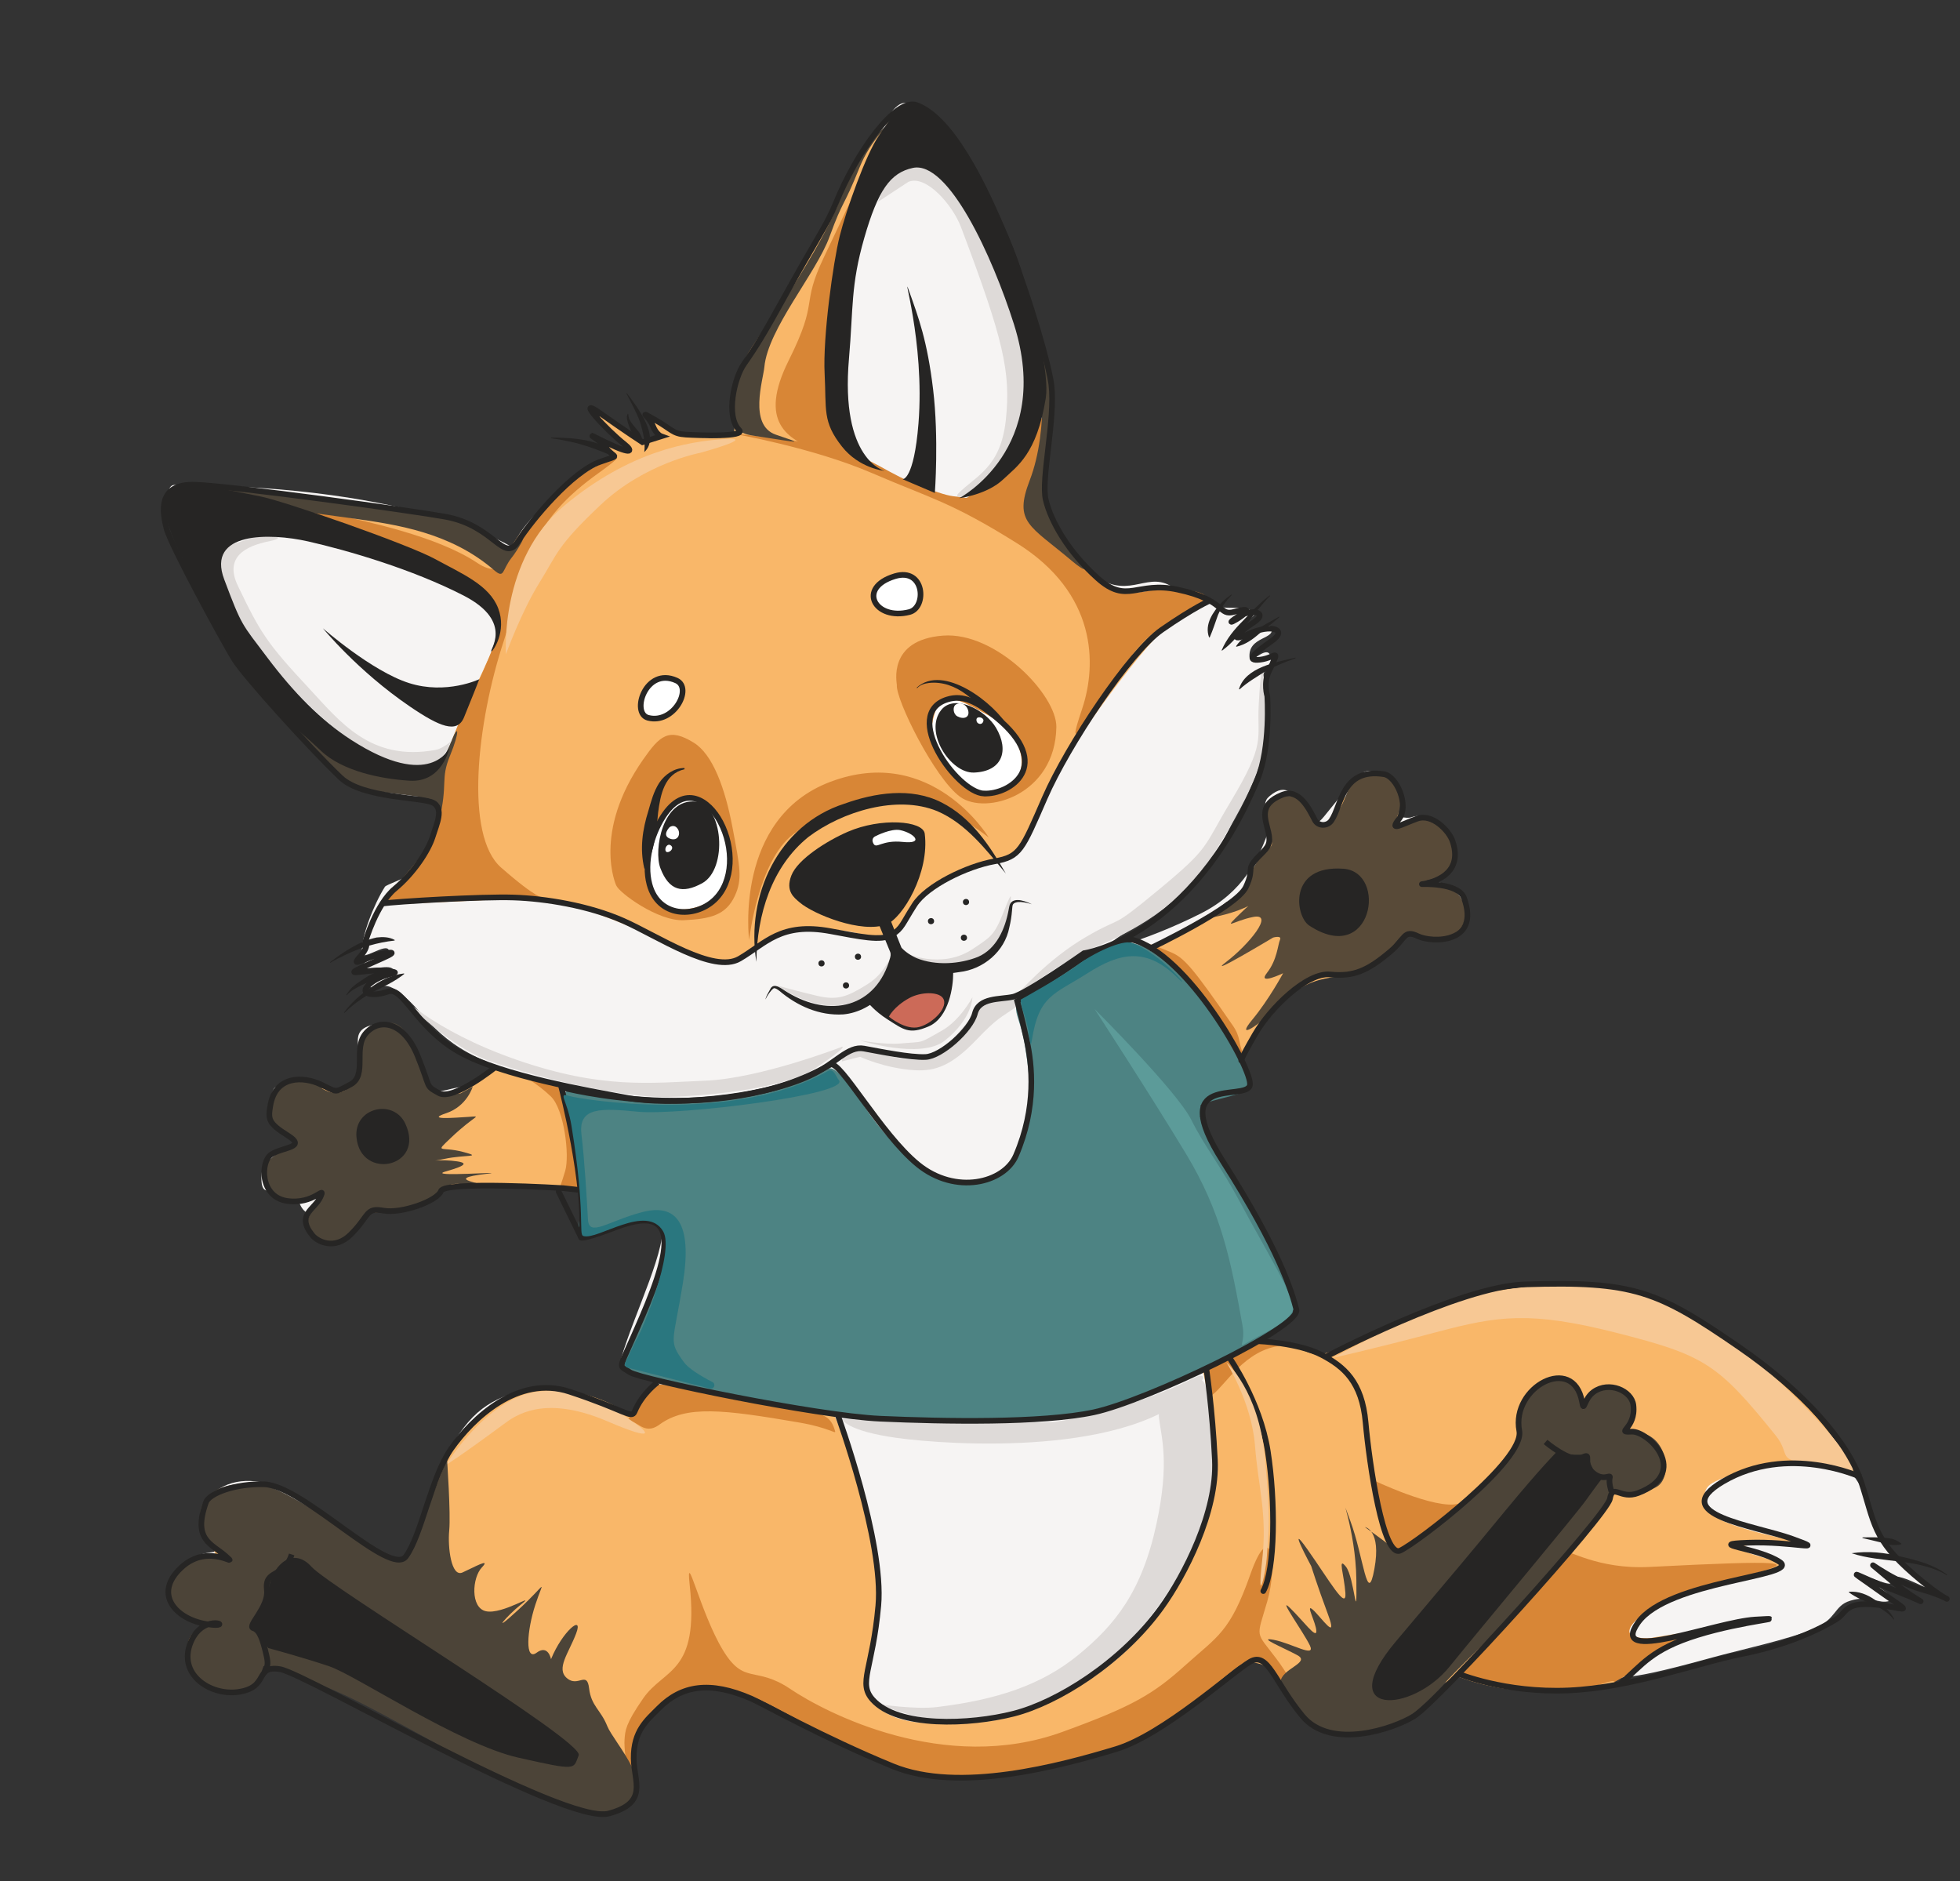 <?xml version="1.0" encoding="UTF-8"?> <svg xmlns="http://www.w3.org/2000/svg" width="347" height="333" viewBox="0 0 347 333" fill="none"><rect x="0" y="0" width="347" height="333" fill="#333333" stroke="none"/><g clip-path="url(#clip0_2246_365)"><path d="M77.519 147.363C78.714 145.395 79.095 141.126 76.803 140.993C74.356 140.856 68.9 141.497 64.791 139.601C54.28 134.742 37.247 109.721 33.055 100.5C29.265 92.154 28.84 85.837 30.876 85.847C74.567 85.995 90.907 97.021 90.907 97.021C91.608 91.284 111.013 75.945 122.403 76.839C125.501 77.085 128.983 80.089 130.509 75.552C132.188 70.545 134.596 58.754 141.032 48.648C152.574 30.552 157.213 16.998 160.581 18.312C168.194 21.274 171.596 23.881 178.711 47.908C190.864 88.975 179.835 82.088 184.498 89.175C188.058 94.579 184.601 95.838 194.201 102.181C200.254 106.176 203.375 100.723 207.957 104.189C209.952 105.7 212.587 105.198 214.257 106.659C216.392 108.516 220.43 106.681 221.992 108.529C222.595 109.249 219.608 109.749 219.481 111.721C219.368 113.451 224.473 110.058 224.965 110.956C226.245 113.289 220.749 112.483 221.234 116.549C221.373 117.709 224.604 113.727 224.969 116.422C225.181 118.013 223.671 117.886 223.503 120.347C223.089 126.556 223.333 134.214 222.317 136.48C216.529 149.346 214.515 156.054 199.878 164.72C190.182 170.464 203.005 166.59 212.688 161.661C220.163 157.854 222.687 152.097 224.322 147.833C225.681 144.294 222.652 142.687 224.782 140.915C230.844 135.869 229.826 150.178 234.39 144.562C240.565 136.962 241.093 136.129 243.05 136.588C248.617 137.892 243.155 146.397 246.227 144.864C247.379 144.287 248.948 144.99 249.814 144.689C252.19 143.866 254.979 144.842 256.209 147.037C257.733 149.759 256.708 154.808 253.774 155.379C247.808 156.531 259.668 154.73 258.839 160.031C257.493 168.561 253.283 165.633 249.556 165C245.829 164.367 244.196 168.28 240.295 168.856C232.059 170.07 229.967 173.455 229.967 173.455C229.967 173.455 227.001 168.695 222.32 176.832C215.063 189.466 218.857 185.868 218.429 186.524C214.074 193.335 221.657 192 213.043 194.096C212.114 194.328 204.788 198.744 212.469 207.252C223.612 219.602 226.783 227.461 228.154 231.114C228.608 232.335 221.535 236.007 221.426 237.306C221.206 239.884 223.968 239.983 233.43 240.206C239.452 240.344 240.893 240.348 251.151 234.614C258.605 230.446 281.942 222.886 301.337 235.273C317.91 245.854 320.757 250.166 328.88 262.283C330.607 264.87 330.5 267.655 331.774 270.307C333.856 274.666 339.415 278.852 341.063 280.679C342.547 282.328 336.733 278.403 334.877 279.164C333.703 279.645 336.98 281.486 331.034 279.304C327.065 277.842 336.643 282.714 334.525 283.396C332.523 284.042 331.187 282.244 327.549 283.371C324.643 284.268 325.217 286.586 321.167 288.313C316.688 290.223 307.937 292.093 303.252 293.389C283.481 298.852 290.939 295.454 275.632 298.789C273.06 299.349 268.687 298.001 266.415 297.954C260.927 297.861 259.811 294.409 257.4 296.138C250.583 301.033 249.549 302.872 247.6 303.962C235.834 310.515 228.252 303.205 226.487 297.906C222.472 285.837 210.733 302.559 205.017 304.979C168.201 320.584 154.659 306.199 134.695 299.818C130.853 298.594 127.983 297.123 126.017 296.774C121.389 295.964 120.322 297.257 115.623 300.908C114.737 301.597 112.157 305.414 112.121 306.947C111.729 324.018 105.817 320.006 91.86 314.107C53.337 297.834 50.413 292.145 46.656 294.848C40.023 299.622 30.961 297.141 33.858 291.01C35.069 288.446 38.865 286.068 34.689 285.357C30.962 284.724 28.83 282.251 30.558 279.493C34.25 273.575 37.903 275.427 40.313 274.061C43.043 272.514 31.709 270.624 36.882 265.134C43.453 258.179 55.213 264.286 65.107 274.465C73.796 283.402 73.642 267.386 77.856 259.569C82.862 250.282 85.567 248.167 92.921 245.924C97.187 244.623 106.422 253.616 112.175 253.259C113.561 253.17 116.749 243.584 116.887 242.248C117.068 240.357 109.704 241.412 109.975 240.456C112.257 232.496 118.532 220.209 117.09 216.049C114.635 208.94 102.608 208.617 91.799 207.62C80.99 206.624 76.778 204.047 75.712 205.891C70.56 214.787 65.92 208.347 63.122 211.903C59.427 216.601 53.742 216.422 52.886 212.477C51.932 208.082 57.555 211.7 55.008 206.857C53.616 204.229 46.22 215.231 46.282 208.57C46.344 201.909 52.51 204.725 51.699 201.808C50.947 199.104 45.027 199.811 48.472 192.746C49.479 190.679 59.491 196.049 62.932 190.7C65.576 186.59 59.726 181.625 68.02 181.184C74.414 180.849 71.152 195.063 79.082 192.95C87.822 190.62 99.189 193.342 86.322 188.005C76.278 183.838 75.077 178.57 70.093 175.239C67.105 173.243 66.803 176.237 65.277 174.418C64.469 173.458 70.219 172.332 69.552 171.543C68.733 170.574 65.1 172.107 64.448 171.074C63.66 169.816 69.29 169.528 68.822 168.187C68.354 166.847 64.13 170.156 64.061 168.756C63.911 165.838 66.199 160.043 68.153 156.972C68.366 156.639 71.64 155.5 71.885 155.163C75.08 150.877 76.175 149.547 77.514 147.32L77.519 147.363Z" fill="#F6F4F3"></path><path d="M72.323 158.642C72.323 158.642 84.34 155.755 98.079 159.371C111.818 162.987 124.433 170.443 126.737 170.487C134.189 170.631 132.308 165.202 140.765 164.731C153.833 164.017 150.922 166.257 156.667 165.46C160.487 164.938 160.349 161.204 161.451 160.116C166.532 155.055 169.2 154.098 173.793 153.143C184.31 150.952 181.657 146.419 186.052 138.558C191.244 129.271 205.017 110.7 209.562 108.332C213.518 106.276 202.761 109.672 195.42 104.016C189.631 99.56 186.619 96.808 181.87 94.801C167.645 88.78 156.84 83.307 151.061 80.775C145.282 78.242 146.273 77.057 145.765 67.462C145.256 57.866 150.897 38.98 152.952 30.123C154.045 25.373 160.012 19.623 156.522 22.724C153.072 25.786 146.94 40.013 139.889 51.05C132.059 63.303 133.009 61.309 130.914 65.32C129.035 68.921 130.314 73.277 129.964 76.696C129.872 77.586 124.913 77.871 121.569 76.95C117.941 75.943 115.912 73.689 115.604 73.693C114.3 73.727 118.88 77.272 114.19 78.426C113.614 78.572 106.845 73.463 106.169 73.698C105.397 73.955 112.439 79.515 111.526 79.877C110.612 80.239 108.633 78.584 107.816 78.923C106.005 79.689 109.721 80.51 108.901 80.828C103.261 83.052 102.797 83.592 94.859 91.249C90.618 95.341 90.71 97.859 89.398 96.729C84.925 92.886 77.212 91.751 65.729 89.9C54.246 88.049 34.913 85.211 32.918 87.385C30.923 89.559 34.729 89.104 42.227 89.815C49.724 90.525 78.848 99.925 81.765 102.799C84.681 105.673 88.908 108.006 88.496 111.277C88.084 114.549 79.893 129.209 78.583 135.37C77.274 141.531 78.336 146.563 74.901 151.042C72.046 154.76 67.149 160.261 67.149 160.261L72.346 158.65L72.323 158.642Z" fill="#F9B769"></path><path d="M117.441 245.338C115.626 244.873 114.606 245.171 114.153 246.995C113.235 250.724 111.499 250.557 110.793 250.08C109.703 249.331 112.398 251.274 110.793 250.08C106.317 246.766 95.763 244.133 90.231 247.257C79.37 253.383 79.04 258.624 76 265.586C72.841 272.837 72.616 277.681 68.5 276.457C42.717 268.781 49.186 260.518 41.283 263.959C33.234 267.472 38.373 273.941 38.322 276.19C38.272 278.44 34.619 273.817 31.695 278.159C28.771 282.5 30.726 283.399 33.547 285.559C36.367 287.719 38.258 286.426 36.072 287.644C27.598 292.384 40.462 300.636 42.531 297.892C53.336 283.569 94.902 317.307 104.335 317.467C112.557 317.606 111.006 313.37 111.994 308.105C112.982 302.84 120.977 294.825 130.617 298.743C143.967 304.165 154.145 308.625 162.098 310.567C169.076 312.274 187.457 311.102 194.302 308.008C203.078 304.045 203.18 303.241 205.083 302.046C206.986 300.851 207.047 300.81 207.581 300.582C221.302 294.653 220.434 290.974 229.175 298.783C237.609 306.321 238.576 304.017 244.845 302.631C251.112 301.233 257.813 296.66 257.813 296.66C257.813 296.66 265.29 299.958 274.542 299.248C283.795 298.539 286.037 298.436 286.037 298.436C286.037 298.436 283.096 291.309 293.532 289.733C303.968 288.156 312.955 286.61 312.955 286.61C312.955 286.61 298.946 289.944 291.919 290.409C284.477 290.902 289.988 283.634 299.205 281.334C310.716 278.453 318.23 277.544 313.555 276.156C306.965 274.205 304.61 273.364 317.296 273.136C322.739 273.035 298.955 270.498 301.592 264.948C302.348 263.362 301.018 262.355 310.743 260.072C318.414 258.276 321.14 259.556 323.601 259.9C326.521 260.321 329.743 263.169 327.645 259.417C320.073 245.837 306.158 237.249 300.842 234.452C288.647 228.023 284.317 226.121 265.114 228.415C254.628 229.667 246.575 234.247 238.808 237.913C232.655 240.815 232.867 239.646 229.615 238.659C227.072 237.897 222.45 237.69 222.45 237.69C222.45 237.69 223.232 237.519 212.86 242.299C212.86 242.299 214.361 248.884 214.419 249.922C215.406 268.314 212.896 272.155 206.361 283.559C200.456 293.877 188.619 300.944 181.11 302.808C173.602 304.673 162.562 306.531 157.031 303.32C151.5 300.109 153.693 299.407 155.119 284.368C156.288 271.965 148.64 252.313 147.81 250.795C147.57 250.351 132.73 249.22 117.462 245.325L117.441 245.338Z" fill="#F9B769"></path><path d="M200.813 168.964L218.368 189.237C218.368 189.237 224.451 179.118 229.335 175.532C235.067 171.317 240.703 174.119 243.067 170.615C248.397 162.752 247.809 164.923 251.658 165.75C257.2 166.936 261.336 165.1 258.15 159.696C255.79 155.688 249.382 157.927 252.665 155.303C256.109 152.56 258.38 149.935 255.755 147.015C253.309 144.305 252.194 145.472 249.466 146.479C246.97 147.404 245.964 148.283 246.989 145.995C247.78 144.239 247.64 142.793 247.195 141.461C246.485 139.291 245.141 136.328 243.109 137.363C241.357 138.254 239.959 139.443 238.489 140.763C235.578 143.365 234.434 148.979 231.874 145.226C228.622 140.468 223.071 141.967 224.203 146.011C225.954 152.29 221.61 152.017 221.043 155.56C220.669 157.86 219.704 158.162 217.158 159.863C210.596 164.221 200.812 168.953 200.812 168.953L200.813 168.964Z" fill="#F9B769"></path><path d="M87.873 189.129C87.873 189.129 87.858 189.186 86.103 190.418C83.422 192.289 81.176 194.108 79.138 193.714C77.45 193.388 74.901 192.581 73.66 187.714C71.921 180.894 66.393 181.291 64.776 186.631C63.159 191.971 62.402 193.271 59.961 193.002C54.411 192.389 49.659 191.186 48.679 193.756C47.382 197.166 48.118 199.003 50.758 200.755C53.398 202.507 54.59 201.628 51.572 203.517C48.553 205.407 46.111 208.899 49.986 210.503C53.377 211.913 57.584 210.674 57.107 211.369C54.176 215.656 52.665 217.552 57.35 218.191C62.381 218.877 60.904 215.633 64.673 214.864C68.441 214.095 69.012 215.468 74.027 212.339C79.021 209.213 72.747 209.72 85.986 210.064C99.224 210.407 101.55 211.185 101.819 209.943C102.551 206.678 100.101 193.718 99.061 192.929C95.434 190.184 87.862 189.13 87.862 189.13L87.873 189.129Z" fill="#F9B769"></path><path d="M212.547 195.663C212.361 195.762 213.367 196.907 213.233 197.077C212.544 197.94 212.116 196.935 212.72 198.216C214.386 201.756 218.959 209.106 221.322 213.608C227.719 225.822 227.068 225.801 228.787 230.984C229.076 231.841 228.798 233.655 228.042 234.142C222.272 237.767 198.11 250.387 190.779 250.976C182.327 251.667 151.946 251.908 137.249 248.835C132.952 247.941 109.161 243.414 109.907 241.554C110.653 239.694 117.427 224.5 117.386 220.194C117.354 216.337 114.026 215.448 111.31 216.465C104.478 219.03 101.691 221.749 102.63 215.621C103.436 210.301 100.893 199.881 99.579 195.045C99.263 193.873 100.274 192.763 101.478 192.993C107.295 194.091 121.343 196.328 128.981 194.074C135.887 192.039 137.051 192.945 139.857 192.126C141.504 191.644 145.655 189.014 147.064 189.121C148.329 189.212 150.931 192.673 153.278 196.209C159.96 206.299 171.511 214.334 178.312 206.362C183.531 200.239 182.58 192.28 181.455 185.068C180.583 179.519 178.252 178.049 181.716 176.018C183.68 174.871 188.274 172.09 192.38 169.169C194.599 167.584 197.363 166.781 198.774 166.447C199.341 166.314 199.78 166.767 200.335 166.899C205.204 168.066 208.043 171.213 209.444 172.63C213.958 177.183 221.628 190.938 221.324 192.349C221.003 193.806 214.789 194.449 212.558 195.661L212.547 195.663Z" fill="#4D8383"></path><path d="M157.409 21.22C157.409 21.22 149.356 35.281 147.493 48.69C145.033 66.405 151.006 79.857 154.875 83.057C157.255 85.027 150.414 82.083 144.661 79.768C139.485 77.681 134.147 74.799 139.64 63.794C145.134 52.788 141.635 54.438 145.881 45.506C150.126 36.575 157.409 21.22 157.409 21.22Z" fill="#D88636"></path><path d="M92.067 190.081C92.067 190.081 98.874 191.357 99.343 193.072C100.236 196.32 102.032 208.038 102.36 209.77C102.688 211.501 101.298 210.27 100 210.271C98.702 210.272 98.808 211.525 100.069 207.261C100.866 204.537 99.893 196.394 97.53 194.102C95.167 191.811 92.058 190.093 92.058 190.093L92.067 190.081Z" fill="#D88636"></path><path d="M203.538 167.11C203.538 167.11 215.132 176.613 217.445 183.178C217.792 184.148 220.679 187.785 220.105 186.566C219.222 184.703 219.709 183.622 218.236 181.511C211.3 171.506 209.73 169.593 207.355 168.59C204.981 167.587 203.527 167.111 203.527 167.111L203.538 167.11Z" fill="#D88636"></path><path d="M242.863 261.9C242.863 261.9 254.219 267.384 258.265 266.175C258.265 266.175 257.71 266.967 255.286 268.862C250.781 272.392 247.46 277.001 245.763 272.65C244.067 268.299 242.872 261.887 242.872 261.887L242.863 261.9Z" fill="#D88636"></path><path d="M257.743 296.152C271.902 300.796 282.329 298.506 282.329 298.506C289.286 296.069 282.462 299.612 288.35 296.335C294.238 293.058 294.488 289.806 307.1 287.573C310.837 286.907 313.212 285.249 303.437 287.934C293.661 290.619 286.68 290.826 288.852 287.74C294.973 279.047 341.392 274.866 292.036 277.385C282.701 277.862 277.482 274.13 276.997 274.76C274.056 278.499 257.988 296.178 257.988 296.178L257.743 296.152Z" fill="#D88636"></path><path d="M112.043 318.735C113.963 315.933 111.229 310.54 112.384 308.148C114.512 303.769 118.193 297.479 126.71 298.716C135.227 299.953 137.438 302.989 148.937 308.291C159.157 313.009 169.541 319.753 200.436 308.255C211.619 304.093 219.217 292.198 223.169 293.794C226.554 295.16 228.656 305.39 235.55 306.48C242.478 307.577 246.017 305.901 245.947 305.964C245.115 306.734 242.713 307.153 238.269 305.672C230.262 302.999 229.986 298.94 225.964 293.625C222.188 288.621 222.419 290.188 224.349 283.512C226.279 276.837 224.972 268.47 221.357 278.723C217.743 288.976 215.578 289.63 209.908 294.74C204.238 299.849 200.64 302.039 188.064 306.598C167.202 314.16 146.161 303.189 139.918 298.986C133.675 294.783 131.809 298.404 127.99 292.118C123.978 285.515 121.345 273.599 122.104 280.592C123.818 296.323 117.58 295.297 113.875 300.645C110.704 305.225 110.694 306.337 110.569 307.958C110.362 310.556 112.02 318.727 112.02 318.727L112.043 318.735Z" fill="#D88636"></path><path d="M213.899 242.43C213.899 242.43 222.525 237.858 223.241 237.772C224.705 237.598 227.988 238.107 226.76 238.232C220.484 238.905 216.999 245.084 214.754 246.826C213.285 247.969 213.909 242.417 213.909 242.417L213.899 242.43Z" fill="#D88636"></path><path d="M112.355 249.895C112.786 248.073 114.971 246.206 115.497 245.176C116.023 244.145 140.272 249.376 143.261 249.91C145.969 250.39 147.197 250.914 147.855 253.387C147.997 253.931 146.731 252.718 141.476 251.817C128.025 249.508 121.476 248.729 116.732 252.199C113.819 254.329 112.606 250.899 110.951 251.68C110.493 251.899 112.345 249.907 112.345 249.907L112.355 249.895Z" fill="#D88636"></path><path d="M129.795 76.772C133.695 77.109 144.436 78.179 150.249 80.069C156.062 81.96 157.997 84.72 166.898 87.418C169.009 88.057 169.541 87.817 171.009 88.137C172.296 88.412 183.208 73.603 184.537 74.049C186.094 74.567 181.747 91.671 182.386 92.409C183.699 93.924 185.388 94.525 187.966 96.219C192.645 99.3 194.623 103.342 197.771 104.649C200.109 105.623 203.672 104.241 206.414 104.265C212.851 104.299 215.529 105.541 212.166 107.494C205.842 111.174 204.091 111.065 199.994 116.536C192.086 127.126 188.303 135.232 191.574 125.504C194.226 117.599 194.219 105.018 180.016 96.145C168.203 88.769 164.913 88.293 154.396 83.753C143.878 79.214 129.795 76.772 129.795 76.772Z" fill="#D88636"></path><path d="M166.951 112.519C176.324 111.806 187.088 123.014 187.018 128.687C186.845 140.772 174.534 144.332 170.01 141.078C165.486 137.824 158.558 123.826 158.78 121.27C158.81 120.97 157.022 113.276 166.962 112.517L166.951 112.519Z" fill="#D88636"></path><path d="M109.117 156.765C109.582 157.996 116.476 163.134 121.111 162.899C125.746 162.665 128.517 162.015 130.089 158.604C131.462 155.636 131.015 153.556 129.692 146.532C128.369 139.508 126.182 133.534 122.823 131.471C118.408 128.754 116.841 130.184 113.845 134.479C104.773 147.474 109.107 156.777 109.107 156.777L109.117 156.765Z" fill="#D88636"></path><path d="M67.029 160.186C67.029 160.186 76.804 150.407 77.446 146.305C78.089 142.203 78.047 134.851 81.668 127.049C85.29 119.248 88.795 112.594 88.14 109.779C87.485 106.965 83.005 101.781 78.371 100.729C73.736 99.677 57.439 93.892 52.947 92.658C48.455 91.424 32.554 89.781 33.792 88.27C35.03 86.758 53.227 89.567 59.025 90.964C64.822 92.361 77.269 94.823 84.523 99.664C87.021 101.334 89.282 101.295 91.045 97.917C92.808 94.539 95.686 88.246 102.309 84.397C108.932 80.549 112.058 79.373 106.132 83.622C100.206 87.871 96.603 91.59 92.934 99.364C90.24 105.074 91.093 107.711 89.234 113.322C84.386 127.978 82.234 147.9 88.707 153.572C95.181 159.243 96.105 158.88 96.105 158.88L67.049 160.173L67.029 160.186Z" fill="#D88636"></path><path d="M132.633 166.352C132.633 166.352 134.199 152.484 140.382 147.72C146.566 142.956 152.937 140.677 159.351 140.791C165.766 140.905 175.046 148.254 175.046 148.254C175.046 148.254 165.005 131.592 146.991 138.407C129.902 144.869 132.622 166.354 132.622 166.354L132.633 166.352Z" fill="#D88636"></path><path d="M89.577 115.811C89.577 115.811 88.378 99.05 99.947 89.464C111.516 79.878 121.771 78.169 128.162 77.724C134.554 77.28 123.945 80.164 123.945 80.164C123.945 80.164 114.186 81.978 106.367 89.346C98.558 96.713 98.71 97.981 95.472 103.196C92.235 108.411 89.577 115.811 89.577 115.811Z" fill="#F7C894"></path><path d="M78.931 259.353C78.931 259.353 86.651 246.74 95.933 246.269C105.214 245.798 108.244 249.165 112.258 251.831C114.587 253.378 116.436 255.412 107.616 251.637C97.462 247.285 92.265 249.819 89.507 251.865C81.343 257.91 78.92 259.354 78.92 259.354L78.931 259.353Z" fill="#F7C894"></path><path d="M238.521 239.004C238.521 239.004 254.735 230.095 264.218 228.643C273.701 227.191 279.402 226.4 289.097 228.564C298.791 230.727 305.59 236.36 312.768 242.586C319.945 248.811 328.504 258.413 328.054 260.072C327.603 261.732 328.413 259.49 321.279 259.056C314.144 258.621 317.266 257.687 314.35 254.087C304.154 241.459 301.825 239.922 286.331 235.977C270.847 232.03 265.148 232.931 254.233 235.84C243.319 238.75 235.894 240.396 235.894 240.396L238.521 239.004Z" fill="#F7C894"></path><path d="M193.748 178.584C193.748 178.584 208.366 193.148 210.896 198.213C213.425 203.278 215.904 205.984 219.774 213.243C223.643 220.501 229.683 230.371 228.967 231.831C228.25 233.291 227.7 234.028 222.854 236.542C218.007 239.057 220.686 238.649 219.981 234.686C217.899 223.145 216.312 214.734 209.898 204.128C203.484 193.522 193.759 178.583 193.759 178.583L193.748 178.584Z" fill="#5C9B99"></path><path d="M46.438 121.844C47.514 124.135 59.465 139.204 65.663 139.993C71.861 140.781 77.872 141.108 77.718 142.578C77.282 146.941 76.098 151.944 77.726 145.316C79.354 138.687 77.93 138 79.653 133.824C81.459 129.429 81.202 127.92 79.903 131.22C78.367 135.121 75.986 138.21 70.312 136.468C64.638 134.726 59.747 133.551 55.428 129.711C51.109 125.872 46.439 121.855 46.439 121.855L46.438 121.844Z" fill="#4C4438"></path><path d="M183.99 61.07C184.275 63.456 185.846 75.784 182.308 85.016C179.421 92.52 182.291 92.98 189.813 99.329C192.43 101.535 192.759 101.067 190.843 98.558C186.8 93.256 185.417 90.792 185.286 88.036C184.896 80.076 184.797 82.376 185.706 76.361C186.963 68.007 184.001 61.069 184.001 61.069L183.99 61.07Z" fill="#4C4438"></path><path d="M157.822 21.545C157.822 21.545 152.563 25.12 149.887 32.369C147.21 39.606 144.118 44.749 139.532 52.115C134.906 59.52 132.477 63.582 131.376 65.594C130.436 67.301 129.755 71.364 130.021 73.587C130.286 75.809 130.658 76.711 133.29 77.111C142.309 78.498 142.214 78.619 137.351 76.945C132.488 75.272 135.113 67.237 135.325 64.958C135.954 58.163 144.536 48.339 146.884 41.845C149.31 35.176 149.204 37.059 152.187 29.619C154.161 24.688 157.822 21.545 157.822 21.545Z" fill="#4C4438"></path><path d="M34.81 85.816C34.81 85.816 82.337 90.918 85.091 93.811C87.845 96.704 89.877 97.606 91.69 95.838C93.945 93.633 91.568 97.492 90.499 98.851C88.847 100.951 89.333 102.532 87.469 100.929C79.681 94.193 70.086 92.865 62.724 91.808C55.35 90.754 39.346 88.805 37.525 88.384C35.704 87.964 34.359 87.476 34.359 87.476" fill="#4C4438"></path><path d="M81.583 193.532C81.583 193.532 77.487 194.506 75.814 192.286C74.141 190.066 75.486 190.554 73.926 186.88C72.365 183.206 70.812 179.686 67.177 181.572C63.542 183.457 64.247 183.098 63.748 187.029C63.25 190.96 61.439 195.41 56.904 192.62C53.831 190.732 51.624 190.677 50.476 191.837C47.924 194.407 46.901 197.356 49.112 199.291C52.869 202.571 52.3 200.846 52.409 202.219C52.466 202.971 50.991 202.498 49.635 203.672C47.394 205.623 46.117 206.072 47.32 209.426C49 214.097 54.026 212.166 55.306 212.013C56.585 211.86 58.166 210.825 56.103 213.26C54.041 215.695 53.448 217.547 57.223 219.505C60.998 221.462 61.777 218.961 63.425 217.103C65.849 214.372 63.602 214.993 67.866 214.318C72.129 213.644 75.339 213.536 77.919 210.918C80.499 208.3 82.635 210.355 84.882 209.921C86.957 209.519 77.597 208.779 86.232 207.78C90.679 207.26 75.052 208.467 78.935 207.365C82.818 206.264 83.032 205.754 79.941 205.474C76.85 205.195 75.367 205.856 78.821 205.124C82.275 204.393 85.712 204.895 81.897 203.899C78.083 202.903 76.869 204.247 79.781 201.468C84.214 197.232 85.485 197.565 82.93 197.716C80.374 197.867 75.28 198.31 78.991 197.064C82.703 195.818 83.688 192.368 83.688 192.368L81.572 193.534L81.583 193.532Z" fill="#4C4438"></path><path d="M217.134 159.667C217.134 159.667 219.613 159.976 220.57 157.035C223.164 149.104 225.773 150.783 225.061 148.778C224.349 146.774 222.407 142.76 225.782 141.368C232.405 138.63 232.738 148.686 235.706 145.274C238.675 141.862 238.237 139.022 240.205 137.907C243.716 135.904 250.556 136.726 246.996 145.597C246.055 147.942 249.261 145.591 251.835 145.042C254.977 144.369 258.409 149.348 257.848 151.186C257.122 153.582 256.694 154.139 254.674 155.184C252.654 156.228 251.618 155.383 253.645 156.241C255.672 157.099 259.292 157.018 259.41 162.053C259.497 165.638 253.507 167.421 251.197 166.036C248.887 164.651 247.78 165.696 246.28 167.965C244.781 170.234 243.685 171.739 239.628 172.026C234.043 172.418 237.456 171.801 233.15 172.58C229.673 173.215 226.511 177.673 224.507 179.683C222.504 181.693 218.752 184.077 221.712 180.501C224.672 176.925 227.165 172.283 227.165 172.283C227.165 172.283 222.494 174.523 224.308 172.217C226.122 169.911 226.229 167.214 226.612 166.366C226.994 165.517 225.388 165.973 225.388 165.973C225.388 165.973 213.123 173.322 217.103 170.273C221.083 167.224 225.771 161.539 221.84 162.328C218.22 163.046 216.207 164.98 219.805 161.493C223.403 158.006 223.358 159.386 220.306 160.718C217.254 162.051 213.847 162.534 213.847 162.534L213.379 162.667" fill="#584A38"></path><path d="M241.658 270.338C241.658 270.338 245.048 272.748 246.244 273.738C248.621 275.687 248.905 274.102 251.815 272.226C256.37 269.295 260.51 264.545 264.119 261.056C267.727 257.568 268.767 255.871 269.066 252.943C269.365 250.014 268.503 247.302 273.608 244.471C279.343 241.289 280.253 249.55 280.253 249.55C280.253 249.55 280.084 246.755 283.318 245.565C286.553 244.376 289.698 247.135 289.573 250.053C289.449 252.972 284.797 253.802 289.685 253.658C295.055 253.501 296.385 261.591 293.207 263.257C290.03 264.923 289.599 265.096 287.407 264.236C285.215 263.376 286.081 263.91 283.647 267.742C281.212 271.574 275.99 276.377 273.632 279.562C271.274 282.748 258.557 294.88 256.285 297.405C254.014 299.931 251.025 303.181 247.685 304.867C244.916 306.264 237.734 307.826 234.673 306.421C231.613 305.016 226.565 300.043 226.716 297.715C226.867 295.387 232.108 294.332 229.696 293.015C227.284 291.697 222.383 289.709 225.51 290.292C228.637 290.876 232.985 293.579 231.91 291.299C230.835 289.018 226.013 282.347 228.376 284.638C230.739 286.929 233.065 290.193 233.046 288.743C233.027 287.294 230.989 283.677 232.428 284.957C233.868 286.237 236.992 290.845 235.098 285.76C233.204 280.674 232.147 277.259 232.147 277.259C232.147 277.259 227.593 268.784 231.472 274.282C235.351 279.78 238.407 285.199 238.192 282.014C237.976 278.828 236.756 275.422 238.282 277.34C239.809 279.258 240.239 288.654 240.131 279.649C240.023 270.643 236.677 262.882 239.048 269.198C241.419 275.513 242.059 284.653 243.323 277.739C244.587 270.824 241.669 270.336 241.669 270.336L241.658 270.338Z" fill="#4C4438"></path><path d="M47.682 295.068C47.682 295.068 46.064 299.287 43.023 299.705C38.641 300.305 32.888 296.34 33.093 293.269C33.441 288.081 37.793 288.144 35.638 287.598C33.484 287.053 28.239 284.028 30.579 279.404C32.92 274.78 38.176 275.329 39.884 276.093C41.592 276.857 40.713 276.038 39.041 274.742C33.009 270.096 33.966 261.722 45.652 262.691C50.962 263.134 67.332 275.333 67.332 275.333C67.332 275.333 72.053 277.563 73.427 273.319C75.146 268.01 79.14 258.262 79.14 258.262C79.14 258.262 79.819 268.002 79.531 270.929C79.243 273.856 79.877 279.257 81.871 278.37C83.866 277.483 87.025 275.665 85.306 277.476C83.587 279.287 83.253 284.595 86.011 285.222C88.962 285.892 95.242 281.656 92.207 284.053C89.735 286.009 86.555 289.776 91.776 284.962C96.997 280.148 96.311 279.373 94.781 284.064C93.252 288.756 92.924 294.108 94.995 292.573C97.066 291.039 97.551 293.72 97.551 293.72C99.54 288.819 103.348 285.626 102 289.163C100.652 292.701 98.4 295.389 100.372 297.078C102.345 298.767 103.912 295.688 104.292 298.865C104.671 302.042 106.349 302.644 107.511 305.563C108.674 308.481 116.746 316.855 110.898 320.017C106.581 322.358 96.541 318.41 91.791 316.393C87.041 314.376 68.58 303.548 61.085 300.099C53.59 296.65 47.712 295.043 47.712 295.043L47.682 295.068Z" fill="#4C4438"></path><path d="M149.048 251.219C149.048 251.219 183.921 252.124 186.85 251.697C189.78 251.27 201.266 249.095 211.581 243.838C212.234 243.507 214.156 243.024 212.009 245.393C200.562 258.022 167.94 255.803 158.861 254.556C149.782 253.309 149.048 251.219 149.048 251.219Z" fill="#DEDAD8"></path><path d="M180.144 176.019C180.144 176.019 188.73 169.737 193.641 167.753C198.1 165.956 207.882 161.576 213.741 152.804C221.299 141.497 224.468 133.497 224.279 128.691C224.086 123.765 223.539 111.447 222.844 124.782C222.514 131.047 224.203 131.373 217.819 142.012C212.894 150.221 214.258 149.949 205.181 157.467C196.103 164.985 199.159 161.837 192.24 165.875C185.32 169.913 180.142 176.008 180.142 176.008L180.144 176.019Z" fill="#DEDAD8"></path><path d="M149.052 187.892C149.052 187.892 148.942 185.31 153.455 186.079C158.271 186.901 162.597 188.958 166.137 186.28C169.678 183.603 172.158 179.226 174.337 177.679C176.952 175.816 182.443 176.392 179.781 178.316C177.118 180.24 176.838 179.921 172.848 184.082C168.555 188.565 165.683 189.656 162.008 189.457C156.693 189.157 152.276 187.078 152.276 187.078L149.052 187.892Z" fill="#DEDAD8"></path><path d="M70.338 175.727C70.255 175.671 78.753 185.126 86.927 187.911C96.179 191.062 110.584 194.357 117.932 194.183C126.924 193.967 139.347 192.45 144.367 189.09C150.428 185.044 149.063 185.306 149.063 185.306C149.063 185.306 134.599 190.916 124.891 191.306C115.182 191.696 106.511 192.852 91.397 187.586C76.283 182.308 70.349 175.726 70.349 175.726" fill="#DEDAD8"></path><path d="M152.248 184.179C152.248 184.179 163.017 187.6 167.275 184.21C172.175 180.303 172.155 176.544 172.155 176.544C172.155 176.544 170.042 180.58 166.745 182.448C162.419 184.9 163.746 184.313 159.396 184.722C156.677 184.981 152.248 184.179 152.248 184.179Z" fill="#DEDAD8"></path><path d="M137.569 174.449C137.569 174.449 143.321 178.59 148.504 177.971C155.801 177.099 157.899 171.273 157.747 170.004C157.596 168.736 157.059 172.066 153.537 174.257C150.016 176.449 148.305 177.137 144.662 176.285C141.019 175.434 137.58 174.448 137.58 174.448L137.569 174.449Z" fill="#DEDAD8"></path><path d="M160.159 168.639C160.159 168.639 166.188 172.428 172.571 170.159C177.329 168.468 178.062 165.488 178.561 161.932C179.06 158.375 179.418 157.045 177.652 161.501C176.005 165.668 175.378 165.853 172.305 167.936C166.607 171.795 160.159 168.639 160.159 168.639Z" fill="#DEDAD8"></path><path d="M38.726 98.811C38.726 98.811 39.297 107.365 48.193 117.851C57.935 129.346 68.6 136.87 73.952 135.912C79.304 134.954 79.118 132.018 79.912 131.208C80.706 130.398 78.794 132.441 77.116 132.752C65.557 134.869 60.12 127.655 54.67 121.806C47.291 113.889 46.13 112.092 42.101 103.676C39.669 98.6 43.515 96.644 47.597 95.827C51.679 95.01 46.793 94.526 46.793 94.526L40.493 96.566" fill="#DEDAD8"></path><path d="M156.188 33.927C156.188 33.927 159.002 28.762 163.285 29.538C167.568 30.313 173.449 38.299 175.379 44.513C177.309 50.727 181.398 58.07 181.591 65.118C181.784 72.167 180.241 79.874 175.935 84.248C171.629 88.623 168.702 88.335 169.653 87.363C172.772 84.197 177.161 82.815 178.073 74.337C178.984 65.858 177.66 60.111 170.135 40.201C168.672 36.329 163.97 30.852 160.81 32.198L155.436 35.732" fill="#DEDAD8"></path><path d="M155.66 301.692C155.66 301.692 170.856 308.565 182.985 302.288C195.114 296.012 201.694 290.057 207.726 280.34C211.683 273.961 214.79 269.411 214.683 260.405C214.575 251.4 214.079 241.913 211.693 244.771C209.307 247.63 204.776 247.533 205.193 251.025C205.61 254.516 207.095 258.848 204.746 269.753C202.151 281.82 197.343 287.695 190.891 292.975C184.439 298.255 176.497 300.919 165.817 302.194C162.011 302.649 155.671 301.691 155.671 301.691L155.66 301.692Z" fill="#DEDAD8"></path><path d="M119.83 142.398C115.185 145.779 112.784 155.414 115.594 158.686C119.606 163.365 127.133 159.903 128.246 156.878C132.059 146.535 124.545 138.964 119.83 142.398Z" fill="white"></path><path d="M165.1 130.281C164.606 129.087 165.44 125.204 166.507 124.471C168.642 123.007 170.583 124.248 175.158 126.737C182.768 130.876 182.78 139.904 175.096 140.118C168.299 140.303 166.478 133.625 165.089 130.283L165.1 130.281Z" fill="white"></path><path d="M153.579 177.367C153.579 177.367 157.566 176.495 158.765 169.588C158.909 168.768 159.573 169.909 163.52 170.999C169.97 172.791 168.745 171.288 168.749 172.332C168.763 174.475 168.075 180.133 164.392 181.706C160.928 183.187 159.946 182.237 157.162 180.48C154.819 179 153.568 177.368 153.568 177.368L153.579 177.367Z" fill="#262524"></path><path d="M79.567 132.371C79.567 132.371 78.37 138.552 72.543 138.204C67.514 137.902 60.642 136.535 56.834 132.92C51.026 127.389 48.531 126.477 43.864 119.82C39.647 113.791 35.292 105.414 31.615 97.461C27.596 88.769 28.563 85.541 33.607 85.874C38.651 86.206 41.822 87.07 45.997 87.858C50.171 88.646 72.193 96.321 77.017 98.956C81.841 101.591 86.63 103.571 88.2 107.684C89.769 111.797 87.258 115.275 87.02 115.303C86.391 115.378 91.231 110.137 82.091 105.433C72.95 100.729 61.389 97.391 54.55 95.844C47.712 94.296 36.529 94.136 39.691 102.557C42.852 110.977 42.765 110.339 47.355 116.445C51.944 122.55 56.853 127.551 62.179 130.984C76.297 140.076 79.567 132.371 79.567 132.371Z" fill="#262524"></path><path d="M156.515 83.345C156.515 83.345 152.118 82.902 149.088 79.085C145.567 74.644 146.328 72.552 145.992 66.147C145.656 59.742 147.498 46.434 148.66 41.798C149.822 37.161 153.273 27.378 155.561 24.069C157.624 21.084 160.518 15.757 164.938 19.892C170.884 25.473 177.947 38.937 180.675 47.41C183.402 55.883 185.795 66.43 185.146 70.478C183.542 80.436 180.042 82.536 177.633 84.837C174.741 87.602 169.829 88.188 169.829 88.188C169.829 88.188 186.49 79.434 179.516 57.414C175.688 45.344 167.899 28.381 161.614 29.725C157.636 30.574 155.434 33.686 153.01 42.125C150.587 50.564 151.084 54.541 150.304 63.476C148.735 81.371 156.535 83.331 156.535 83.331L156.515 83.345Z" fill="#262524"></path><path d="M159.805 84.834C159.805 84.834 161.806 85.012 162.608 74.963C163.774 60.329 159.38 47.117 160.988 51.643C162.595 56.169 164.164 60.282 165.2 68.957C166.237 77.631 165.507 87.265 165.507 87.265L159.794 84.835L159.805 84.834Z" fill="#262524"></path><path d="M57.168 111.225C57.168 111.225 63.328 118.781 72.581 125.078C77.824 128.642 80.936 129.931 82.147 126.993C83.358 124.055 84.859 120.235 84.859 120.235C84.859 120.235 79.022 123.022 72.414 120.918C65.806 118.815 57.18 111.234 57.18 111.234L57.168 111.225Z" fill="#262524"></path><path d="M141.578 159.752C140.645 158.939 138.992 157.806 140.114 154.956C141.237 152.105 146.38 148.851 150.103 147.241C155.948 144.706 163.417 145.266 163.714 147.573C164.607 154.494 159.794 162.536 156.944 163.635C152.571 165.324 143.982 161.829 141.578 159.752Z" fill="#262524"></path><path d="M63.111 201.325C62.626 196.06 69.677 194.414 71.768 198.938C75.354 206.681 63.828 209.07 63.111 201.325Z" fill="#262524"></path><path d="M237.834 153.786C245.744 154.359 242.972 171.198 231.788 163.846C229.27 162.189 228.038 153.075 237.834 153.786Z" fill="#262524"></path><path d="M275.837 256.764C277.051 257.906 281.063 257.427 281.063 257.427C281.916 260.976 283.527 261.85 283.527 261.85C283.527 261.85 282.591 263.04 280.754 265.613C278.916 268.186 261.967 288.434 256.639 295.021C249.913 303.347 235.888 303.878 247.171 290.52C258.453 277.152 259.86 275.488 266.401 267.547C272.943 259.606 275.847 256.763 275.847 256.763L275.837 256.764Z" fill="#262524"></path><path d="M47.508 291.755C47.508 291.755 45.379 289.216 44.83 288.215C44.282 287.213 46.897 284.426 47.651 280.795C48.472 276.804 51.968 273.845 55.122 277.329C58.531 281.101 103.457 308.256 102.455 310.729C101.452 313.203 102.361 313.534 91.771 311.148C81.18 308.761 62.984 296.56 58.297 294.976C53.609 293.391 47.508 291.755 47.508 291.755Z" fill="#262524"></path><path d="M166.65 125.664C168.958 122.793 174.467 125.643 176.346 128.85C178.708 132.879 177.445 136.582 172.43 136.763C168.28 136.918 163.498 129.571 166.65 125.664Z" fill="#262524"></path><path d="M123.145 141.892C128.056 142.395 128.907 153.852 124.301 156.359C120.843 158.246 118.434 157.698 116.908 153.668C115.705 150.501 117.279 141.306 123.147 141.903L123.145 141.892Z" fill="#262524"></path><path d="M64.694 166.69C64.694 166.69 66.588 160.085 69.91 157.323C73.231 154.562 75.817 150.613 76.591 148.156C77.364 145.699 78.572 143.201 76.729 142.135C74.886 141.068 64.222 141.374 60.314 137.661C54.878 132.482 43.335 119.728 41.483 116.738C39.63 113.748 30.155 96.392 29.454 93.473C28.817 90.811 27.706 85.554 34.599 85.809C41.492 86.063 73.071 90.419 78.838 91.468C87.584 93.052 89.172 99.813 91.702 95.859C94.232 91.906 101.25 83.534 106.219 81.763C110.027 80.407 108.845 81.285 107.324 79.322C105.803 77.359 102.302 75.951 107.318 78.355C112.334 80.758 111.877 79.691 110.577 78.658C107.372 76.138 101.585 69.856 106.27 73.168C110.955 76.48 113.743 78.28 113.743 78.28L117.05 77.236C117.05 77.236 116.154 76.915 115.529 75.273C114.904 73.632 112.733 72.495 115.952 74.31C118.972 76.017 119.042 76.79 121.413 76.935C123.784 77.081 132.111 77.373 130.863 76.126C128.426 73.678 130.01 66.868 131.72 64.431C133.826 61.43 135.307 59.01 138.444 53.323C144.608 42.128 146.314 40.021 147.965 35.986C151.645 26.924 158.549 17.235 162.31 18.611C173.925 22.855 185.407 61.989 186.14 68.126C186.873 74.264 184.268 84.77 185.139 88.471C186.01 92.172 189.024 97.609 194.307 102.344C199.591 107.08 201.228 102.827 208.439 104.363C217.194 106.21 215.577 109.152 218.565 108.3C224.48 106.626 215.796 111.634 218.554 109.588C221.313 107.543 224.78 108.306 221.997 110.145C219.214 111.984 217.248 113.935 221.119 112.186C224.991 110.436 228.109 111.406 225.134 113.477C222.159 115.548 220.365 117.104 223.108 116.776C225.852 116.448 226.79 114.357 224.642 118.848C223.648 120.924 224.362 123.225 224.362 123.225C224.362 123.225 224.989 132.246 222.59 138.031C210.966 166.035 191.921 168.738 191.921 168.738C191.921 168.738 181.623 175.973 179.328 176.467C177.033 176.962 173.331 176.535 172.598 179.416C171.864 182.297 166.639 186.99 163.861 187.113C161.082 187.236 155.804 186.14 152.949 185.623C150.093 185.106 147.957 188.309 143.435 190.411C134.234 194.677 118.208 195.679 111.179 194.374C104.149 193.069 88.938 190.486 81.349 186.246C73.76 182.005 71.374 174.558 68.697 175.527C66.019 176.496 63.126 176.027 65.667 174.008C68.208 171.989 71.873 172.376 68.69 171.877C65.507 171.377 60.295 173.044 63.96 171.32C67.625 169.595 71.378 168.234 68.105 168.735C64.833 169.236 61.791 171.579 63.727 169.368C65.498 167.342 64.699 166.733 64.699 166.733L64.694 166.69Z" stroke="#262524" stroke-miterlimit="10"></path><path d="M133.899 170.225C132.03 158.538 137.743 146.055 149.478 142.277C154.889 140.344 161.288 139.316 166.661 142.04C171.961 144.695 175.234 149.726 178.076 154.644C174.593 150.441 171.023 145.775 165.946 143.599C158.807 140.646 149.094 143.665 143.14 148.148C136.599 153.417 134.018 161.919 133.909 170.213L133.899 170.225Z" fill="#262524"></path><path d="M114.988 156.558C116.544 162.41 123.021 162.583 126.5 159.297C129.919 156.062 129.925 150.034 127.55 145.534C125.515 141.663 121.165 138.664 117.374 144.583C115.27 147.869 113.955 152.7 114.988 156.558Z" stroke="#262524" stroke-miterlimit="10"></path><path d="M174.192 140.469C178.785 140.712 186.726 135.463 176.305 126.942C172.953 124.197 170.483 122.952 167.706 123.823C159.54 126.36 169.312 140.216 174.183 140.481L174.192 140.469Z" stroke="#262524" stroke-miterlimit="10"></path><path d="M67.54 159.96C70.342 159.571 85.359 158.69 90.958 158.879C96.556 159.068 104.215 160.298 110.334 162.999C116.452 165.699 126.316 172.407 130.932 169.711C135.548 167.015 138.206 163.211 147.034 164.84C152.218 165.793 155.995 166.662 157.888 165.479C159.782 164.296 159.746 163.541 161.917 160.17C164.088 156.798 171.176 153.345 176.076 152.474C180.599 151.669 180.932 150.497 184.982 141.215C189.031 131.933 199.985 115.447 205.682 111.489C211.379 107.531 214.287 106.282 214.287 106.282" stroke="#262524" stroke-miterlimit="10"></path><path d="M135.504 176.952C135.627 176.322 136.049 175.71 136.343 175.136C137.007 173.693 138.552 175.213 139.396 175.651C146.882 180.223 155.184 178.462 157.609 169.484C157.743 168.951 157.694 168.627 157.447 168.128C157.12 167.321 156.256 165.246 155.942 164.459C155.878 164.291 155.648 163.746 155.584 163.578C155.581 163.556 155.625 163.65 155.625 163.65C155.723 163.726 155.454 163.593 156.039 164.073C159.147 163.207 157.025 162.658 157.628 162.828C157.592 162.711 157.611 162.775 157.611 162.775L157.616 162.818L157.689 162.974L159.654 167.909L159.502 167.652C160.168 168.441 161.291 169.187 162.288 169.618C165.639 170.966 169.895 170.689 173.149 169.387C176.422 167.974 177.955 164.414 178.568 161.075C178.64 160.758 178.658 160.448 178.818 160.044C179.178 159.275 180.12 159.25 180.809 159.399C181.475 159.54 182.098 159.784 182.694 160.076C182.065 159.876 181.409 159.723 180.766 159.679C180.145 159.643 179.421 159.752 179.282 160.241C179.22 160.458 179.21 160.833 179.171 161.156C179.094 162.166 178.938 163.164 178.694 164.161C177.885 168.437 174.096 171.606 169.83 172.082C165.549 172.792 160.871 172.482 157.745 168.874C157.664 168.652 155.578 163.622 155.528 163.475C156.129 163.634 154.007 163.084 157.114 162.207C157.687 162.678 157.417 162.534 157.514 162.61C157.527 162.631 157.557 162.693 157.559 162.715C157.792 163.281 158.203 164.332 158.437 164.909C158.741 165.796 159.684 167.707 159.784 168.63C159.44 173.95 154.666 179.096 149.29 179.573C145.054 179.837 141.102 178.054 137.969 175.393C137.631 175.147 137.244 174.853 136.97 174.951C136.422 175.336 135.802 176.312 135.485 176.976L135.504 176.952Z" fill="#262524"></path><path d="M191.608 169.613C191.608 169.613 199.674 166.153 200.332 166.316C210.161 168.684 221.937 189.559 221.278 192.145C220.544 195.027 206.462 189.835 216.505 205.594C226.536 221.344 228.713 228.706 229.515 231.832C230.318 234.959 202.857 248.049 193.644 250.007C184.431 251.965 167.126 251.646 155.848 251.145C144.57 250.645 113.39 244.196 111.523 242.923C109.655 241.65 109.472 242.607 111.736 237.53C117.074 225.587 122.847 211.953 109.05 217.252C104.633 218.945 102.859 219.278 102.888 219.066C104.005 210.277 99.395 192.494 99.395 192.494C99.395 192.494 127.16 199.912 146.987 188.47C148.684 187.486 155.852 200.719 162.516 206.148C169.18 211.577 177.777 209.428 179.868 204.559C183.56 195.969 182.723 188.502 181.77 184.107C180.816 179.711 180.09 177.225 180.09 177.225L188.253 171.905L191.631 169.621L191.608 169.613Z" stroke="#262524" stroke-miterlimit="10"></path><path d="M203.475 167.953C203.475 167.953 218.86 160.671 220.571 157.036C222.281 153.4 220.23 154.184 223.2 151.244C224.558 149.906 225.004 149.313 224.559 147.332C223.999 144.858 222.792 142.396 226.99 140.707C230.097 139.467 231.898 143.497 232.779 145.162C233.375 146.29 234.983 146.307 235.705 145.264C237.545 142.613 237.579 135.901 245.007 137.048C247.27 137.394 249.533 142.622 247.672 144.989C245.81 147.356 248.208 145.893 250.886 144.924C253.564 143.955 256.515 147.023 257.156 148.893C259.498 155.696 251.732 156.514 251.732 156.514C251.732 156.514 258.186 156.227 259.182 158.946C262.156 167.092 253.503 166.927 251.005 165.718C248.518 164.509 248.818 166.188 246.231 168.378C242.127 171.86 239.689 172.91 235.506 172.508C231.322 172.094 224.85 178.498 222.179 183.118C219.508 187.737 219.75 187.73 219.75 187.73" stroke="#262524" stroke-linejoin="round"></path><path d="M87.736 188.881C87.736 188.881 80.253 194.922 77.72 193.509C75.186 192.096 76.35 192.814 73.925 186.879C71.501 180.944 67.326 180.156 64.861 182.815C62.397 185.474 65.106 190.297 62.092 191.944C59.077 193.591 59.681 193.31 56.724 191.936C53.766 190.563 48.729 190.285 47.846 195.79C47.472 198.089 47.463 198.838 50.932 200.997C54.401 203.157 50.054 203.038 48.054 204.344C46.055 205.649 46.007 211.88 50.81 212.593C55.614 213.306 57.747 209.62 56.731 211.886C55.715 214.152 52.353 215.015 55.285 218.657C56.228 219.831 59.258 221.35 62.089 218.537C65.423 215.236 64.681 213.719 67.864 214.306C71.046 214.894 77.429 212.625 78.073 210.832C78.717 209.04 99.746 210.333 99.746 210.333L102.733 210.669" stroke="#262524" stroke-miterlimit="10"></path><path d="M222.804 237.429C222.804 237.429 229.907 237.691 234.039 239.87C237.935 241.923 241.126 244.6 241.769 251.826C242.412 259.052 244.866 275.915 247.907 274.485C250.947 273.055 269.977 258.531 268.977 253.294C267.5 245.53 278.546 239.668 280.084 248.129C280.469 250.25 280.33 247.704 282.132 246.4C284.866 244.424 288.871 246.189 289.175 248.737C289.68 252.966 285.861 253.587 288.857 253.438C291.852 253.289 299.306 260.724 290.043 264.294C286.837 265.535 285.536 262.468 285.019 265.323C284.502 268.179 254.643 301.143 250.341 303.801C246.716 306.049 235.612 309.85 230.599 303.795C225.587 297.74 224.507 292.292 221.3 294.171C218.093 296.05 205.942 307.114 197.556 309.644C187.684 312.627 169.764 317.473 158.06 312.668C145.594 307.558 135.036 301.571 132.995 300.693C125.664 297.511 120.66 298.339 116.626 302.406C114.545 304.503 112.141 306.385 112.187 311.284C112.23 315.414 114.851 319.127 107.776 321.038C99.978 323.147 54.166 296.218 49.569 295.481C44.971 294.743 47.75 298.766 42.122 299.526C37.153 300.186 31.428 296.361 33.758 290.726C36.087 285.092 42.087 288.368 36.618 287.514C31.149 286.661 27.052 282.19 32.069 277.51C37.086 272.831 42.624 277.855 39.977 275.488C37.514 273.286 34.053 272.665 36.471 265.932C37.031 264.358 41.669 262.583 46.826 262.759C53.719 263.014 69.082 279.303 71.856 275.541C74.629 271.778 76.353 261.443 79.899 256.422C83.644 251.125 91.7 243.344 100.825 246.356C110.786 249.643 111.79 251.238 112.354 249.884C113.703 246.633 116.45 244.677 116.45 244.677" stroke="#262524" stroke-miterlimit="10"></path><path d="M213.557 242.227C213.557 242.227 214.639 249.258 215.086 258.432C215.533 267.606 209.721 278.891 205.577 284.621C198.544 294.336 187.221 301.375 179.484 303.355C171.747 305.335 158.945 305.885 154.485 300.864C151.856 297.911 154.493 295.496 155.5 284.224C156.516 272.939 148.296 250.429 148.296 250.429" stroke="#262524" stroke-miterlimit="10"></path><path d="M234.714 240.183C234.714 240.183 258.348 227.748 269.884 227.371C289.287 226.747 293.435 228.507 307.995 238.535C319.141 246.222 327.145 255.132 329.515 262.36C331.885 269.589 331.575 272.419 338.751 278.634C345.928 284.859 346.753 283.199 340.312 281.395C333.872 279.591 328.125 274.107 334.099 279.19C340.073 284.272 343.16 284.519 335.505 281.573C327.851 278.627 326.597 277.248 331.986 281.114C337.375 284.979 338.26 285.115 335.132 284.521C326.478 282.882 327.172 285.285 325.305 286.498C322.579 288.264 316.633 291.152 308.458 292.777C300.282 294.403 289.001 298.753 277.688 299.246C266.375 299.739 258.072 296.244 258.072 296.244" stroke="#262524" stroke-miterlimit="10"></path><path d="M286.931 298.001C290.764 294.738 292.325 291.967 300.555 289.423C308.786 286.878 317.778 286.288 310.744 286.699C303.711 287.11 284.662 294.752 289.99 287.242C295.319 279.743 318.841 279.078 315.105 276.522C311.368 273.966 301.555 273.389 309.46 273.094C317.365 272.799 323.986 274.823 317.263 272.404C310.54 269.984 295.045 268.151 305.033 262.273C316.543 255.509 329.395 261.452 329.395 261.452" stroke="#262524" stroke-miterlimit="10"></path><path d="M114.743 127.069C119.283 128.242 122.703 121.796 119.751 120.466C114.309 118.003 111.657 126.272 114.743 127.069Z" fill="white" stroke="#262524" stroke-miterlimit="10"></path><path d="M158.424 102.001C151.641 104.053 154.914 109.909 161.007 108.346C164.134 107.543 163.71 100.401 158.424 102.001Z" fill="white" stroke="#262524" stroke-miterlimit="10"></path><path d="M118.53 146.446C118.53 146.446 117.118 147.88 118.583 148.452C120.048 149.025 120.599 147.563 119.955 146.683C119.311 145.803 118.53 146.446 118.53 146.446Z" fill="white"></path><path d="M169.141 124.785C168.658 125.161 168.73 126.406 169.493 126.81C170.643 127.421 171.736 126.993 171.4 125.746C171.088 124.607 169.893 124.178 169.141 124.785Z" fill="white"></path><path d="M118.702 149.616C118.248 149.318 117.748 149.917 117.8 150.449C117.891 151.483 119.713 150.254 118.702 149.616Z" fill="white"></path><path d="M172.926 127.743C173.05 128.135 173.848 128.468 174.093 127.658C174.315 126.939 172.53 126.547 172.926 127.743Z" fill="white"></path><path d="M155.011 148.017C155.011 148.017 157.746 146.602 159.393 146.955C161.923 147.511 163.661 149.448 159.863 149.044C156.064 148.639 155.191 150.35 154.642 149.348C154.094 148.347 155.022 148.016 155.022 148.016L155.011 148.017Z" fill="white"></path><path d="M121.188 136.176C117.62 136.965 116.915 140.733 116.509 143.872C116.202 147.285 115.814 150.576 114.292 153.76L114.07 153.743C113.246 150.256 113.742 146.853 114.795 143.516C115.27 141.876 115.703 140.163 116.703 138.592C117.711 137.086 119.389 135.94 121.184 135.956L121.188 136.176Z" fill="#262524"></path><path d="M162.279 121.744C166.993 117.386 176.123 124.489 178.6 128.835L178.492 128.848C176.243 127.148 173.231 124.582 171.031 122.92C169.111 121.489 166.854 120.637 164.476 120.898C163.717 120.989 162.898 121.219 162.385 121.808L162.291 121.753L162.279 121.744Z" fill="#262524"></path><path d="M223.656 281.66C225.776 277.866 225.834 265.739 224.447 256.886C223.06 248.033 217.641 240.322 217.641 240.322" stroke="#262524" stroke-miterlimit="10" stroke-linecap="round"></path><ellipse cx="164.828" cy="163.067" rx="0.546" ry="0.546" transform="rotate(-6.811 164.828 163.067)" fill="#262524"></ellipse><ellipse cx="170.656" cy="166.001" rx="0.546" ry="0.546" transform="rotate(-6.811 170.656 166.001)" fill="#262524"></ellipse><ellipse cx="171.021" cy="159.677" rx="0.546" ry="0.546" transform="rotate(-6.811 171.021 159.677)" fill="#262524"></ellipse><ellipse cx="145.441" cy="170.54" rx="0.546" ry="0.546" transform="rotate(-6.811 145.441 170.54)" fill="#262524"></ellipse><ellipse cx="149.777" cy="174.444" rx="0.546" ry="0.546" transform="rotate(-6.811 149.777 174.444)" fill="#262524"></ellipse><ellipse cx="151.898" cy="169.362" rx="0.546" ry="0.546" transform="rotate(-6.811 151.898 169.362)" fill="#262524"></ellipse><path d="M214.061 112.841C213.19 110.526 214.77 108.28 216.281 106.659C216.81 106.123 217.405 105.667 218.003 105.244L218.068 105.324C217.071 106.367 216.22 107.535 215.64 108.847C215.144 110.215 214.764 111.459 214.169 112.828L214.061 112.841Z" fill="#262524"></path><path d="M216.279 115.119C217.145 113.069 218.532 111.418 220.074 109.87C221.559 108.307 223.04 106.712 224.786 105.403L224.851 105.484C223.339 107.006 222.063 108.753 220.734 110.429C219.473 112.208 218.143 113.873 216.352 115.176L216.267 115.109L216.279 115.119Z" fill="#262524"></path><path d="M218.831 114.395C219.747 113.043 221.032 112.197 222.428 111.458C223.752 110.662 225.101 109.896 226.464 109.15L226.53 109.242C225.341 110.252 224.15 111.23 222.932 112.179C221.737 113.223 220.49 114.109 218.896 114.486L218.831 114.395Z" fill="#262524"></path><path d="M219.346 122.009C220.466 118.125 225.934 117.219 229.346 116.416L229.37 116.523C227.557 117.179 225.75 117.89 224.068 118.817C222.454 119.856 220.877 120.738 219.449 122.041L219.345 121.998L219.346 122.009Z" fill="#262524"></path><path d="M97.557 77.464C100.56 77.469 103.735 77.628 106.546 78.788C107.461 79.262 108.372 79.89 108.93 80.791L108.853 80.877C106.098 79.732 103.429 78.654 100.491 78.093C99.52 77.879 98.531 77.7 97.548 77.575L97.557 77.464Z" fill="#262524"></path><path d="M111.253 73.353C111.146 74.576 112.746 75.815 113.326 76.801C113.542 77.226 113.737 77.665 113.794 78.23L113.702 78.296C113.174 78.106 112.773 77.791 112.434 77.436C111.724 76.465 111.182 75.243 110.992 74.022C110.995 73.769 110.949 73.478 111.175 73.253L111.241 73.344L111.253 73.353Z" fill="#262524"></path><path d="M110.992 69.613C112.786 72.017 116.987 77.355 114.072 80.023C114.274 78.119 113.842 76.532 113.32 74.735C112.695 73.006 111.771 71.346 110.9 69.668L110.992 69.613Z" fill="#262524"></path><path d="M58.4 170.345C60.872 168.477 63.596 166.612 66.696 165.955C67.759 165.829 68.928 165.854 69.884 166.4L69.852 166.502C66.812 166.832 63.945 167.692 61.199 169.01C60.272 169.439 59.349 169.912 58.466 170.436L58.4 170.345Z" fill="#262524"></path><path d="M61.324 176.133C61.999 174.787 63.334 173.99 64.557 173.184C65.788 172.344 67.136 171.754 68.681 171.801L68.716 171.907C67.112 173.484 64.913 173.769 63.069 174.902C62.472 175.248 61.835 175.621 61.428 176.175L61.325 176.144L61.324 176.133Z" fill="#262524"></path><path d="M71.57 172.413C69.863 173.772 67.985 174.623 66.075 175.577C64.239 176.589 62.501 177.786 60.988 179.297L60.903 179.231C62.181 177.505 63.823 176.055 65.613 174.841C67.361 173.543 69.336 172.581 71.526 172.32L71.572 172.424L71.57 172.413Z" fill="#262524"></path><path d="M327.81 274.959C330.749 274.52 333.69 274.839 336.558 275.553C339.396 276.203 342.347 276.973 344.715 278.747L344.648 278.832C339.592 275.817 333.081 276.738 327.81 274.959Z" fill="#262524"></path><path d="M327.349 281.779C329.048 281.642 330.597 282.271 331.953 283.22C333.321 284.079 334.619 285.189 335.364 286.64L335.272 286.695C334.287 285.449 332.926 284.644 331.539 283.984C330.049 283.392 328.645 282.867 327.328 281.881L327.36 281.778L327.349 281.779Z" fill="#262524"></path><path d="M329.728 272.157C331.483 272.123 333.293 272.083 335.016 272.416C335.577 272.602 336.134 272.844 336.635 273.268L336.614 273.369C335.376 273.682 334.281 273.45 333.127 273.082C332.005 272.809 330.872 272.526 329.73 272.267L329.738 272.156L329.728 272.157Z" fill="#262524"></path><path d="M273.623 255.258C273.623 255.258 278.103 259.067 280.069 258.029C282.035 256.992 280.02 259.003 281.993 260.692C283.965 262.381 285.227 260.79 284.996 261.62C284.765 262.45 285.281 264.006 285.281 264.006" stroke="#262524" stroke-miterlimit="10"></path><path d="M46.493 295.419C46.493 295.419 47.838 295.907 47.182 293.082C46.525 290.257 45.993 288.561 44.83 288.216C43.667 287.871 47.609 284.507 47.249 281.493C46.794 277.687 50.237 279.53 51.641 275.172" stroke="#262524" stroke-miterlimit="10"></path><path d="M217.1 241.135C217.1 241.135 222.844 246.135 223.932 257.916C225.02 269.696 224.579 270.695 224.3 275.358C224.077 278.926 222.499 284.779 223.447 276.318C224.394 267.858 222.776 263.52 222.181 255.87C221.586 248.221 217.1 241.135 217.1 241.135Z" fill="#F7C894"></path><path d="M98.904 210.941L102.875 219.046" stroke="#262524" stroke-miterlimit="10" stroke-linecap="round"></path><path d="M157.377 179.969C157.377 179.969 160.328 182.487 162.796 181.785C165.264 181.083 168.083 178.173 166.899 176.632C166.077 175.553 163.062 175.539 160.956 176.693C158.201 178.21 157.377 179.969 157.377 179.969Z" fill="#CC6A58"></path><path d="M112.625 237.227L110.695 241.24C110.528 241.59 110.721 242.007 111.096 242.105L125.703 245.805C126.417 245.983 126.795 245.003 126.139 244.664C123.957 243.528 121.855 242.228 121.05 241.103C118.278 237.233 119.161 237.898 120.894 227.176C122.626 216.455 119.739 212.995 113.702 214.574C107.666 216.153 104.265 219.077 104.093 215.887C103.921 212.696 103.519 205.65 102.939 200.792C102.359 195.934 106.445 196.172 112.954 196.802C120.12 197.497 150.83 193.752 148.501 191.193C148.034 190.688 147.623 188.999 146.562 189.599C129.874 199.049 102.718 194.616 100.709 193.998C98.699 193.38 100.43 194.702 101.181 199.331C103.721 214.985 102.393 218.509 103.264 218.801C105.782 219.622 114.476 212.953 117.41 217.991C119.471 221.528 113.717 235.6 112.626 237.237" fill="#2A777F"></path><path d="M180.736 176.938C180.736 176.938 188.347 172.708 190.642 170.927C193.541 168.678 198.695 166.347 200.323 166.9C205.505 168.668 211.432 176.021 208.525 173.135C202.959 167.608 198.274 168.619 192.49 172.312C186.706 176.005 183.93 176.15 182.705 184.028C182.324 186.46 182.399 182.854 181.524 180.221C180.515 177.207 180.725 176.94 180.725 176.94L180.736 176.938Z" fill="#2A777F"></path></g><defs><clipPath id="clip0_2246_365"><rect width="313.634" height="296.936" fill="white" transform="translate(0 37.195) rotate(-6.811)"></rect></clipPath></defs></svg> 